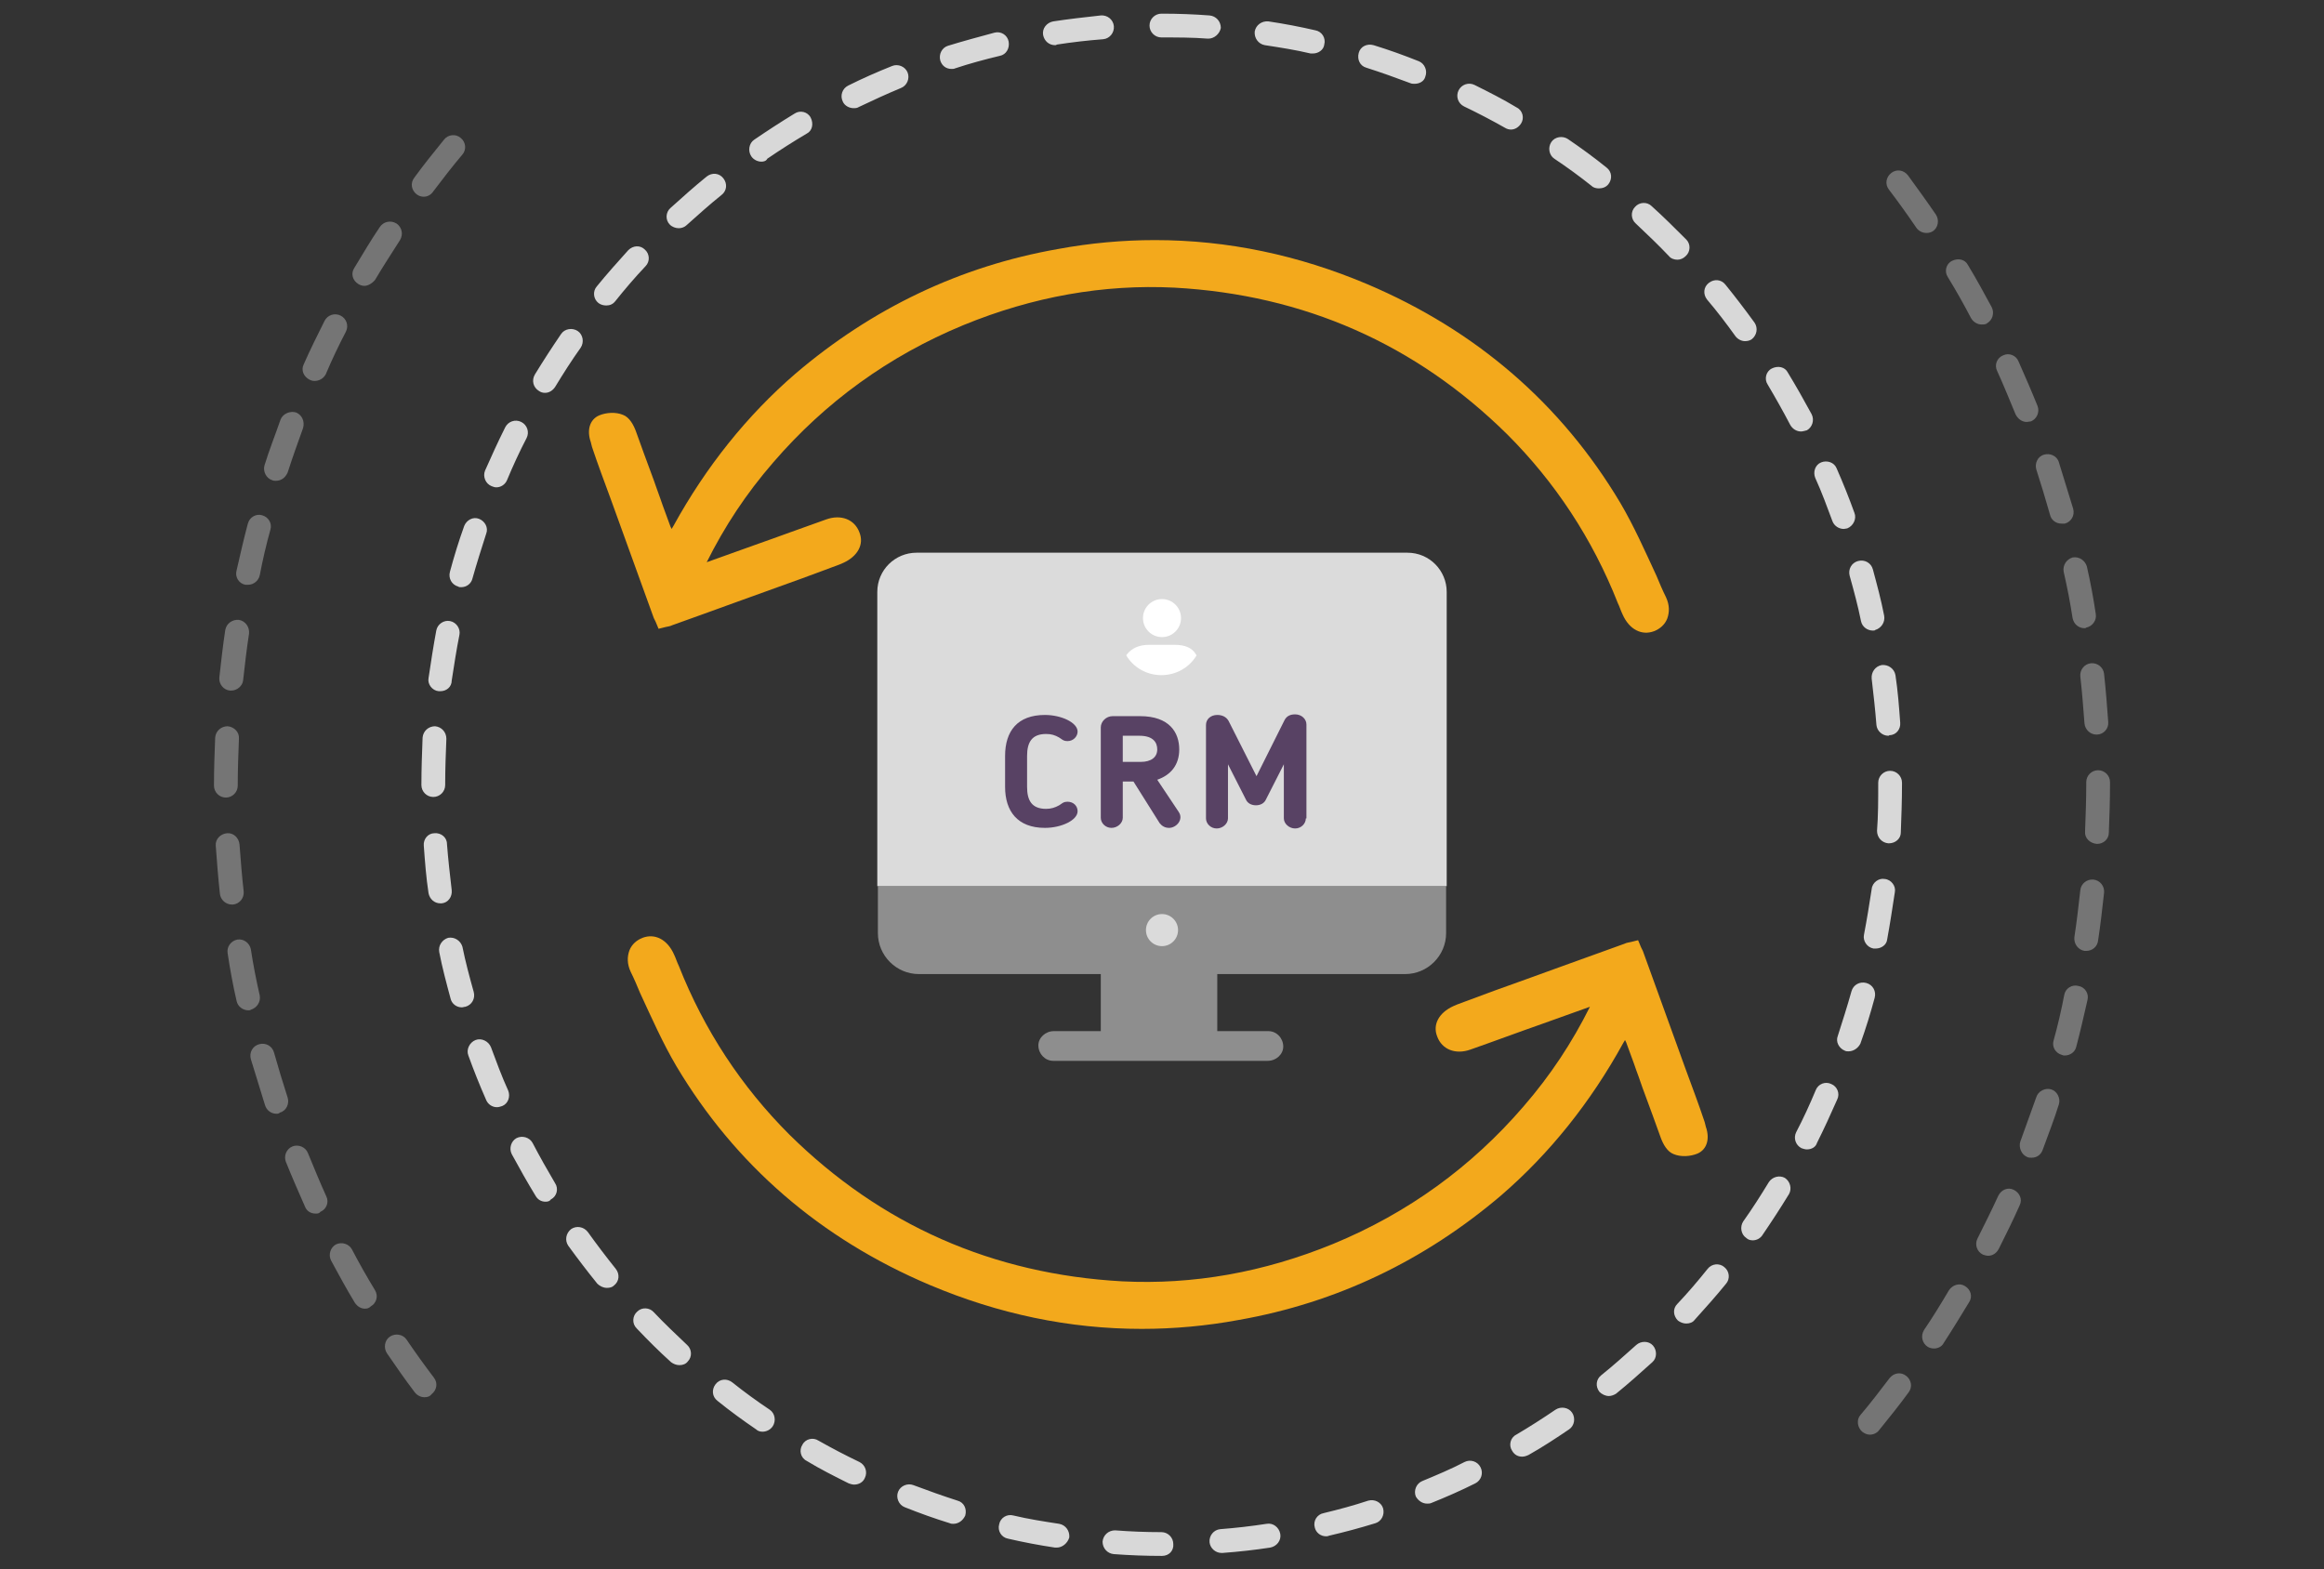 <?xml version="1.0" encoding="utf-8"?>
<!-- Generator: Adobe Illustrator 26.5.0, SVG Export Plug-In . SVG Version: 6.00 Build 0)  -->
<svg version="1.1" id="Layer_1" xmlns="http://www.w3.org/2000/svg" xmlns:xlink="http://www.w3.org/1999/xlink" x="0px" y="0px"
	 viewBox="0 0 391 264" style="enable-background:new 0 0 391 264;" xml:space="preserve">
<rect x="0" y="0" width="391" height="264" fill="#333333" stroke="none"/>
<style type="text/css">
	.st0{fill:#F3A91C;}
	.st1{fill:#D8D8D8;}
	.st2{opacity:0.4;fill:#D8D8D8;enable-background:new    ;}
	.st3{fill:#8E8E8E;}
	.st4{fill:#DBDBDB;}
	.st5{fill:#584264;}
	.st6{fill:#FFFFFF;}
</style>
<g>
	<g>
		<g>
			<g>
				<g>
					<path class="st0" d="M286.8,188.8c-1-3-2.1-5.9-3.2-8.9c-1.7-4.7-3.4-9.4-5.1-14.1l-2.1-5.8c-0.1-0.2-0.2-0.4-0.3-0.6l-0.5-1.2
						l-0.8,0.2c-0.1,0-0.3,0.1-0.4,0.1c-0.4,0.1-0.7,0.1-1.1,0.3c-7.3,2.6-14.6,5.3-21.9,7.9l-6.2,2.3c-0.2,0.1-0.5,0.2-0.7,0.3
						c-2.4,1.1-3.5,3.1-2.7,5.1c0.8,2.2,3.1,3.1,5.6,2.2c4-1.4,8-2.9,12-4.3l8.1-2.9c-3,6-6.6,11.5-11.2,16.8
						c-8.7,10.1-19.4,17.9-32,23.1c-11.7,4.8-23.6,6.9-35.5,6.3c-21.8-1.2-40.6-9.5-56-24.7c-8-8-14.3-17.5-18.6-28.4
						c-0.3-0.6-0.5-1.3-0.8-1.9c-1.1-2.5-3.2-3.6-5.3-2.8c-1,0.4-1.8,1.1-2.2,2.1c-0.4,1.1-0.4,2.3,0.2,3.6c0.6,1.2,1.1,2.4,1.6,3.6
						c1.9,4.1,3.8,8.4,6.1,12.3c9.9,16.6,24.2,29,42.6,36.8c11.6,4.9,23.5,7.4,35.7,7.4c5.4,0,10.9-0.5,16.3-1.5
						c16.5-2.9,31.3-10,44.2-21c8.1-7,15-15.6,20.5-25.6c0.1-0.2,0.2-0.3,0.3-0.5l0.2,0.4c0.6,1.7,1.2,3.2,1.7,4.7
						c0.5,1.3,0.9,2.6,1.4,3.9c0.9,2.4,1.8,4.9,2.7,7.4c0.4,1.1,1.1,2.4,2.2,2.8c1.2,0.5,2.8,0.4,4-0.1c1.6-0.7,2.1-2.5,1.4-4.5
						L286.8,188.8z"/>
					<path class="st0" d="M99.6,75.2c1,3,2.1,5.9,3.2,8.9c1.7,4.7,3.4,9.4,5.1,14.1l2.1,5.8c0.1,0.2,0.2,0.4,0.3,0.6l0.5,1.2
						l0.8-0.2c0.1,0,0.3-0.1,0.4-0.1c0.4-0.1,0.7-0.1,1.1-0.3c7.3-2.6,14.6-5.3,21.9-7.9l6.2-2.3c0.2-0.1,0.5-0.2,0.7-0.3
						c2.4-1.1,3.5-3.1,2.7-5.1c-0.8-2.2-3.1-3.1-5.6-2.2c-4,1.4-8,2.9-12,4.3l-8.1,2.9c3-6,6.6-11.5,11.2-16.8
						c8.7-10.1,19.4-17.9,32-23.1c11.7-4.8,23.6-6.9,35.5-6.3c21.8,1.2,40.6,9.5,56,24.7c8,8,14.3,17.5,18.6,28.4
						c0.3,0.6,0.5,1.3,0.8,1.9c1.1,2.5,3.2,3.6,5.3,2.8c1-0.4,1.8-1.1,2.2-2.1c0.4-1.1,0.4-2.3-0.2-3.6c-0.6-1.2-1.1-2.4-1.6-3.6
						c-1.9-4.1-3.8-8.4-6.1-12.3c-9.9-16.6-24.2-29-42.6-36.8c-11.6-4.9-23.5-7.4-35.7-7.4c-5.4,0-10.9,0.5-16.3,1.5
						c-16.5,2.9-31.3,10-44.2,21c-8.1,7-15,15.6-20.5,25.6c-0.1,0.2-0.2,0.3-0.3,0.5l-0.2-0.4c-0.6-1.7-1.2-3.2-1.7-4.7
						c-0.5-1.3-0.9-2.6-1.4-3.9c-0.9-2.4-1.8-4.9-2.7-7.4c-0.4-1.1-1.1-2.4-2.2-2.8c-1.2-0.5-2.8-0.4-4,0.1
						c-1.6,0.7-2.1,2.5-1.4,4.5L99.6,75.2z"/>
				</g>
				<path class="st1" d="M195.5,261.8L195.5,261.8c-2.7,0-5.4-0.1-8.1-0.3c-1.1-0.1-1.9-1-1.9-2.1c0.1-1.1,1-1.9,2.1-1.9
					c2.6,0.2,5.2,0.3,7.8,0.3c1.1,0,2,0.9,2,2C197.5,260.9,196.7,261.8,195.5,261.8z M205.5,261.3c-1,0-1.9-0.8-2-1.8
					c-0.1-1.1,0.7-2.1,1.8-2.2c2.6-0.2,5.2-0.5,7.8-0.9c1.1-0.2,2.1,0.6,2.3,1.7s-0.6,2.1-1.7,2.3c-2.6,0.4-5.3,0.7-8,0.9
					C205.6,261.3,205.5,261.3,205.5,261.3z M177.8,260.4c-0.1,0-0.2,0-0.3,0c-2.7-0.4-5.3-0.9-7.9-1.5c-1.1-0.2-1.8-1.3-1.5-2.4
					c0.2-1.1,1.3-1.8,2.4-1.5c2.5,0.6,5.1,1,7.7,1.4c1.1,0.2,1.8,1.2,1.7,2.3C179.6,259.7,178.7,260.4,177.8,260.4z M223.1,258.5
					c-0.9,0-1.7-0.6-1.9-1.5c-0.3-1.1,0.4-2.2,1.5-2.4c2.5-0.6,5.1-1.3,7.5-2.1c1.1-0.3,2.2,0.3,2.5,1.3c0.3,1.1-0.3,2.2-1.3,2.5
					c-2.6,0.8-5.2,1.5-7.8,2.1C223.4,258.5,223.2,258.5,223.1,258.5z M160.4,256.4c-0.2,0-0.4,0-0.6-0.1c-2.6-0.8-5.1-1.7-7.6-2.7
					c-1-0.4-1.5-1.6-1.1-2.6s1.6-1.5,2.6-1.1c2.4,0.9,4.9,1.8,7.4,2.6c1.1,0.3,1.6,1.4,1.3,2.5C162,255.9,161.2,256.4,160.4,256.4z
					 M240.1,253c-0.8,0-1.5-0.5-1.9-1.2c-0.4-1,0.1-2.2,1.1-2.6c2.4-1,4.8-2,7.1-3.2c1-0.5,2.2-0.1,2.7,0.9s0.1,2.2-0.9,2.7
					c-2.4,1.2-4.9,2.3-7.4,3.3C240.6,253,240.3,253,240.1,253z M143.7,249.8c-0.3,0-0.6-0.1-0.9-0.2c-2.4-1.2-4.8-2.4-7.1-3.8
					c-1-0.5-1.3-1.8-0.7-2.7c0.5-1,1.8-1.3,2.7-0.7c2.3,1.3,4.6,2.5,6.9,3.6c1,0.5,1.4,1.7,0.9,2.7
					C145.2,249.4,144.5,249.8,143.7,249.8z M256.1,245.1c-0.7,0-1.3-0.3-1.7-1c-0.6-0.9-0.3-2.2,0.7-2.7c2.2-1.3,4.4-2.7,6.6-4.2
					c0.9-0.6,2.2-0.4,2.8,0.5c0.6,0.9,0.4,2.2-0.5,2.8c-2.2,1.5-4.5,3-6.8,4.3C256.8,245,256.4,245.1,256.1,245.1z M128.3,240.9
					c-0.4,0-0.8-0.1-1.1-0.4c-2.2-1.5-4.4-3.1-6.5-4.8c-0.9-0.7-1-1.9-0.3-2.8c0.7-0.9,1.9-1,2.8-0.3c2,1.6,4.2,3.2,6.3,4.6
					c0.9,0.6,1.1,1.9,0.5,2.8C129.6,240.6,128.9,240.9,128.3,240.9z M270.7,234.9c-0.6,0-1.2-0.3-1.6-0.7c-0.7-0.9-0.6-2.1,0.3-2.8
					c2-1.6,4-3.4,5.9-5.1c0.8-0.7,2.1-0.7,2.8,0.1c0.7,0.8,0.7,2.1-0.1,2.8c-2,1.8-4,3.6-6.1,5.3
					C271.6,234.7,271.1,234.9,270.7,234.9z M114.3,229.7c-0.5,0-1-0.2-1.4-0.5c-2-1.8-3.9-3.7-5.8-5.7c-0.8-0.8-0.7-2.1,0.1-2.8
					c0.8-0.8,2.1-0.7,2.8,0.1c1.8,1.9,3.7,3.7,5.6,5.5c0.8,0.7,0.9,2,0.1,2.8C115.4,229.5,114.9,229.7,114.3,229.7z M283.7,222.7
					c-0.5,0-1-0.2-1.4-0.5c-0.8-0.8-0.9-2-0.1-2.8c1.8-1.9,3.5-3.9,5.1-5.9c0.7-0.9,2-1,2.8-0.3c0.9,0.7,1,2,0.3,2.8
					c-1.7,2.1-3.5,4.1-5.3,6.1C284.8,222.5,284.3,222.7,283.7,222.7z M102.1,216.7c-0.6,0-1.2-0.3-1.6-0.7c-1.7-2.1-3.3-4.2-4.9-6.4
					c-0.6-0.9-0.4-2.1,0.5-2.8c0.9-0.6,2.1-0.4,2.8,0.5c1.5,2.1,3.1,4.2,4.7,6.2c0.7,0.9,0.6,2.1-0.3,2.8
					C103,216.6,102.6,216.7,102.1,216.7z M294.9,208.7c-0.4,0-0.8-0.1-1.1-0.4c-0.9-0.6-1.1-1.9-0.5-2.8c1.5-2.1,2.9-4.3,4.3-6.6
					c0.6-0.9,1.8-1.2,2.7-0.7c0.9,0.6,1.2,1.8,0.7,2.7c-1.4,2.3-2.9,4.6-4.4,6.8C296.2,208.4,295.5,208.7,294.9,208.7z M91.8,202.2
					c-0.7,0-1.3-0.3-1.7-1c-1.4-2.3-2.7-4.6-4-7c-0.5-1-0.1-2.2,0.8-2.7c1-0.5,2.2-0.1,2.7,0.8c1.2,2.3,2.5,4.6,3.8,6.8
					c0.6,0.9,0.3,2.2-0.7,2.7C92.5,202.1,92.2,202.2,91.8,202.2z M304,193.4c-0.3,0-0.6-0.1-0.9-0.2c-1-0.5-1.4-1.7-0.9-2.7
					c1.2-2.3,2.3-4.7,3.3-7.1c0.4-1,1.6-1.5,2.6-1c1,0.4,1.5,1.6,1,2.6c-1.1,2.5-2.2,4.9-3.4,7.3C305.5,193,304.8,193.4,304,193.4z
					 M83.6,186.3c-0.8,0-1.5-0.5-1.8-1.2c-1.1-2.5-2.1-5-3-7.5c-0.4-1,0.2-2.2,1.2-2.6c1-0.4,2.2,0.2,2.6,1.2
					c0.9,2.4,1.8,4.9,2.9,7.3c0.4,1,0,2.2-1,2.6C84.2,186.2,83.9,186.3,83.6,186.3z M311,176.9c-0.2,0-0.4,0-0.6-0.1
					c-1-0.4-1.6-1.5-1.2-2.5c0.8-2.5,1.6-5,2.3-7.5c0.3-1.1,1.4-1.7,2.5-1.4s1.7,1.4,1.4,2.5c-0.7,2.6-1.5,5.2-2.4,7.7
					C312.6,176.4,311.8,176.9,311,176.9z M77.7,169.5c-0.9,0-1.7-0.6-1.9-1.5c-0.7-2.6-1.4-5.2-1.9-7.8c-0.2-1.1,0.5-2.1,1.5-2.4
					c1.1-0.2,2.1,0.5,2.4,1.5c0.5,2.5,1.2,5.1,1.9,7.6c0.3,1.1-0.3,2.2-1.4,2.5C78.1,169.4,77.9,169.5,77.7,169.5z M315.6,159.6
					c-0.1,0-0.3,0-0.4,0c-1.1-0.2-1.8-1.3-1.6-2.3c0.5-2.6,0.9-5.1,1.3-7.7c0.1-1.1,1.2-1.9,2.2-1.7c1.1,0.1,1.9,1.2,1.7,2.2
					c-0.4,2.6-0.8,5.3-1.3,8C317.4,159,316.5,159.6,315.6,159.6z M74.1,152c-1,0-1.8-0.7-2-1.7c-0.4-2.6-0.6-5.3-0.8-8
					c-0.1-1.1,0.7-2.1,1.8-2.1c1.1-0.1,2.1,0.7,2.1,1.8c0.2,2.6,0.5,5.2,0.8,7.8c0.1,1.1-0.6,2.1-1.7,2.2
					C74.3,152,74.2,152,74.1,152z M317.8,141.9h-0.1c-1.1-0.1-1.9-1-1.9-2.1c0.2-2.6,0.2-5.2,0.2-7.8v-0.3c0-1.1,0.9-2,2-2
					s2,0.9,2,2v0.3c0,2.7-0.1,5.4-0.2,8.1C319.8,141.1,318.9,141.9,317.8,141.9z M72.9,134.1c-1.1,0-2-0.9-2-2V132
					c0-2.6,0.1-5.3,0.2-7.9c0.1-1.1,1-1.9,2.1-1.9c1.1,0.1,1.9,1,1.9,2.1c-0.1,2.5-0.2,5.1-0.2,7.7v0.1
					C74.9,133.2,74,134.1,72.9,134.1z M317.7,123.8c-1,0-1.9-0.8-2-1.8c-0.2-2.6-0.5-5.2-0.8-7.8c-0.1-1.1,0.6-2.1,1.7-2.3
					c1.1-0.1,2.1,0.6,2.3,1.7c0.4,2.6,0.6,5.3,0.8,8c0.1,1.1-0.7,2.1-1.8,2.1C317.8,123.8,317.7,123.8,317.7,123.8z M74.1,116.3
					c-0.1,0-0.2,0-0.3,0c-1.1-0.1-1.9-1.2-1.7-2.2c0.4-2.7,0.8-5.3,1.3-8c0.2-1.1,1.3-1.8,2.3-1.6c1.1,0.2,1.8,1.3,1.6,2.3
					c-0.5,2.5-0.9,5.1-1.3,7.7C76,115.6,75.1,116.3,74.1,116.3z M315.1,106.1c-0.9,0-1.8-0.6-2-1.6c-0.5-2.5-1.2-5.1-1.9-7.6
					c-0.3-1.1,0.3-2.2,1.4-2.5s2.2,0.3,2.5,1.4c0.7,2.6,1.4,5.2,1.9,7.8c0.2,1.1-0.5,2.1-1.5,2.4
					C315.4,106.1,315.3,106.1,315.1,106.1z M77.6,98.8c-0.2,0-0.4,0-0.5-0.1c-1.1-0.3-1.7-1.4-1.4-2.5c0.7-2.6,1.5-5.2,2.4-7.7
					c0.4-1,1.5-1.6,2.5-1.2s1.6,1.5,1.2,2.5c-0.8,2.5-1.6,5-2.3,7.5C79.3,98.2,78.5,98.8,77.6,98.8z M310.2,89
					c-0.8,0-1.6-0.5-1.9-1.3c-0.9-2.4-1.8-4.9-2.9-7.3c-0.4-1,0-2.2,1-2.6s2.2,0,2.6,1c1.1,2.5,2.1,5,3,7.5c0.4,1-0.2,2.2-1.2,2.6
					C310.7,88.9,310.4,89,310.2,89z M83.5,82c-0.3,0-0.5-0.1-0.8-0.2c-1-0.4-1.5-1.6-1.1-2.6c1.1-2.5,2.2-4.9,3.4-7.3
					c0.5-1,1.7-1.4,2.7-0.9s1.4,1.7,0.9,2.7c-1.2,2.3-2.3,4.7-3.3,7.1C85,81.5,84.3,82,83.5,82z M303,72.6c-0.7,0-1.4-0.4-1.8-1.1
					c-1.2-2.3-2.5-4.6-3.8-6.8c-0.6-0.9-0.3-2.2,0.7-2.7s2.2-0.3,2.7,0.7c1.4,2.3,2.7,4.6,4,7c0.5,1,0.1,2.2-0.8,2.7
					C303.6,72.5,303.3,72.6,303,72.6z M91.7,66.1c-0.4,0-0.7-0.1-1-0.3c-1-0.6-1.3-1.8-0.7-2.8c1.4-2.3,2.9-4.6,4.4-6.8
					c0.6-0.9,1.9-1.1,2.8-0.5s1.1,1.9,0.5,2.8c-1.5,2.1-2.9,4.3-4.3,6.6C93,65.7,92.4,66.1,91.7,66.1z M293.6,57.4
					c-0.6,0-1.2-0.3-1.6-0.8c-1.5-2.1-3.1-4.2-4.8-6.2c-0.7-0.9-0.6-2.1,0.3-2.8s2.1-0.6,2.8,0.3c1.7,2.1,3.3,4.2,4.9,6.4
					c0.6,0.9,0.4,2.1-0.5,2.8C294.4,57.3,294,57.4,293.6,57.4z M102,51.4c-0.4,0-0.9-0.1-1.3-0.4c-0.9-0.7-1-2-0.3-2.8
					c1.7-2.1,3.5-4.1,5.3-6.1c0.8-0.8,2-0.9,2.8-0.1c0.8,0.7,0.9,2,0.1,2.8c-1.8,1.9-3.5,3.9-5.1,5.9
					C103.1,51.2,102.6,51.4,102,51.4z M282.2,43.7c-0.5,0-1.1-0.2-1.4-0.6c-1.8-1.9-3.7-3.7-5.6-5.5c-0.8-0.7-0.9-2-0.1-2.8
					c0.7-0.8,2-0.9,2.8-0.1c2,1.8,3.9,3.7,5.8,5.6c0.8,0.8,0.7,2.1-0.1,2.8C283.2,43.5,282.7,43.7,282.2,43.7z M114.2,38.4
					c-0.5,0-1.1-0.2-1.5-0.6c-0.8-0.8-0.7-2.1,0.1-2.8c2-1.8,4-3.6,6.1-5.3c0.9-0.7,2.1-0.6,2.8,0.3c0.7,0.9,0.6,2.1-0.3,2.8
					c-2,1.6-4,3.4-5.9,5.1C115.2,38.2,114.7,38.4,114.2,38.4z M269,31.7c-0.4,0-0.9-0.1-1.2-0.4c-2-1.6-4.2-3.2-6.3-4.6
					c-0.9-0.6-1.1-1.9-0.5-2.8s1.9-1.1,2.8-0.5c2.2,1.5,4.4,3.1,6.5,4.8c0.9,0.7,1,1.9,0.3,2.8C270.2,31.5,269.6,31.7,269,31.7z
					 M128.1,27.2c-0.6,0-1.3-0.3-1.7-0.9c-0.6-0.9-0.4-2.2,0.5-2.8c2.2-1.5,4.5-3,6.8-4.4c0.9-0.6,2.2-0.3,2.7,0.7s0.3,2.2-0.7,2.7
					c-2.2,1.3-4.4,2.7-6.6,4.2C128.9,27.1,128.5,27.2,128.1,27.2z M254.2,21.8c-0.3,0-0.7-0.1-1-0.3c-2.3-1.3-4.6-2.5-6.9-3.6
					c-1-0.5-1.4-1.7-0.9-2.7s1.7-1.4,2.7-0.9c2.4,1.2,4.8,2.4,7.1,3.8c1,0.5,1.3,1.8,0.7,2.7C255.5,21.4,254.9,21.8,254.2,21.8z
					 M143.6,18.2c-0.7,0-1.5-0.4-1.8-1.1c-0.5-1-0.1-2.2,0.9-2.7c2.4-1.2,4.9-2.3,7.4-3.3c1-0.4,2.2,0.1,2.6,1.1s-0.1,2.2-1.1,2.6
					c-2.4,1-4.8,2.1-7.1,3.2C144.2,18.2,143.9,18.2,143.6,18.2z M238,14.1c-0.2,0-0.5,0-0.7-0.1c-2.4-0.9-4.9-1.8-7.4-2.6
					c-1.1-0.3-1.6-1.4-1.3-2.5s1.4-1.6,2.5-1.3c2.6,0.8,5.1,1.7,7.6,2.7c1,0.4,1.5,1.6,1.1,2.6C239.6,13.7,238.8,14.1,238,14.1z
					 M160.1,11.6c-0.9,0-1.6-0.5-1.9-1.4c-0.3-1.1,0.3-2.2,1.3-2.5c2.6-0.8,5.2-1.5,7.8-2.2c1.1-0.3,2.2,0.4,2.4,1.5
					s-0.4,2.2-1.5,2.4c-2.5,0.6-5.1,1.3-7.5,2.1C160.5,11.6,160.3,11.6,160.1,11.6z M220.9,9c-0.1,0-0.3,0-0.4,0
					c-2.5-0.6-5.1-1-7.7-1.4c-1.1-0.2-1.8-1.2-1.7-2.3c0.2-1.1,1.2-1.8,2.3-1.7c2.7,0.4,5.3,0.9,7.9,1.5c1.1,0.2,1.8,1.3,1.5,2.4
					C222.7,8.4,221.8,9,220.9,9z M177.5,7.6c-1,0-1.8-0.7-2-1.7c-0.2-1.1,0.6-2.1,1.7-2.3c2.6-0.4,5.3-0.7,8-1
					c1.1-0.1,2.1,0.7,2.2,1.8c0.1,1.1-0.7,2.1-1.8,2.2c-2.6,0.2-5.2,0.5-7.8,0.9C177.7,7.6,177.6,7.6,177.5,7.6z M203.3,6.5h-0.1
					c-2.5-0.2-5.1-0.2-7.6-0.2h-0.2c-1.1,0-2-0.9-2-2s0.9-2,2-2h0.2c2.6,0,5.3,0.1,7.9,0.3c1.1,0.1,1.9,1,1.9,2.1
					C205.2,5.7,204.3,6.5,203.3,6.5z"/>
				<path class="st2" d="M314.6,241.4c-0.5,0-0.9-0.2-1.3-0.5c-0.8-0.7-1-2-0.3-2.8c1.7-2,3.3-4.1,4.9-6.2c0.7-0.9,1.9-1.1,2.8-0.4
					c0.9,0.7,1.1,1.9,0.4,2.8c-1.6,2.2-3.3,4.3-5,6.4C315.8,241.1,315.2,241.4,314.6,241.4z M71.4,235.1c-0.6,0-1.2-0.3-1.6-0.8
					c-1.6-2.1-3.2-4.4-4.7-6.6c-0.6-0.9-0.4-2.2,0.5-2.8s2.2-0.4,2.8,0.5c1.5,2.2,3,4.3,4.6,6.4c0.7,0.9,0.5,2.1-0.4,2.8
					C72.3,235,71.9,235.1,71.4,235.1z M325.4,226.9c-0.4,0-0.8-0.1-1.1-0.3c-0.9-0.6-1.2-1.8-0.6-2.8c1.5-2.2,2.9-4.5,4.2-6.7
					c0.6-0.9,1.8-1.3,2.7-0.7c1,0.6,1.3,1.8,0.7,2.7c-1.4,2.3-2.8,4.6-4.3,6.9C326.7,226.6,326,226.9,325.4,226.9z M61.4,220.2
					c-0.7,0-1.3-0.4-1.7-1c-1.4-2.3-2.7-4.7-4-7.1c-0.5-1-0.1-2.2,0.8-2.7c1-0.5,2.2-0.1,2.7,0.8c1.2,2.3,2.5,4.6,3.9,6.9
					c0.6,1,0.2,2.2-0.7,2.7C62.1,220.1,61.8,220.2,61.4,220.2z M334.5,211.3c-0.3,0-0.6-0.1-0.9-0.2c-1-0.5-1.4-1.7-0.9-2.7
					c1.2-2.4,2.4-4.8,3.5-7.2c0.5-1,1.6-1.5,2.6-1s1.5,1.6,1,2.6c-1.1,2.5-2.3,4.9-3.5,7.3C335.9,210.9,335.2,211.3,334.5,211.3z
					 M53.1,204.2c-0.8,0-1.5-0.4-1.8-1.2c-1.1-2.5-2.2-5-3.2-7.5c-0.4-1,0.1-2.2,1.1-2.6c1-0.4,2.2,0.1,2.6,1.1c1,2.4,2,4.9,3.1,7.3
					c0.5,1,0,2.2-1,2.6C53.7,204.2,53.4,204.2,53.1,204.2z M341.8,194.8c-0.2,0-0.5,0-0.7-0.1c-1-0.4-1.5-1.6-1.2-2.6
					c0.9-2.5,1.8-5,2.7-7.5c0.3-1,1.5-1.6,2.5-1.3s1.6,1.5,1.3,2.5c-0.8,2.6-1.8,5.1-2.7,7.6C343.4,194.3,342.7,194.8,341.8,194.8z
					 M46.5,187.4c-0.8,0-1.6-0.5-1.9-1.4c-0.8-2.6-1.6-5.2-2.4-7.8c-0.3-1.1,0.3-2.2,1.4-2.5c1.1-0.3,2.2,0.3,2.5,1.4
					c0.7,2.5,1.5,5.1,2.3,7.6c0.3,1-0.2,2.2-1.3,2.5C46.9,187.4,46.7,187.4,46.5,187.4z M347.4,177.6c-0.2,0-0.3,0-0.5-0.1
					c-1.1-0.3-1.7-1.4-1.4-2.4c0.7-2.5,1.3-5.1,1.8-7.7c0.2-1.1,1.3-1.8,2.4-1.5c1.1,0.2,1.8,1.3,1.5,2.4c-0.6,2.6-1.2,5.3-1.9,7.9
					C349.1,177,348.3,177.6,347.4,177.6z M41.8,170c-0.9,0-1.8-0.6-2-1.6c-0.6-2.6-1.1-5.3-1.5-8c-0.2-1.1,0.6-2.1,1.6-2.3
					c1.1-0.2,2.1,0.6,2.3,1.6c0.4,2.6,0.9,5.2,1.5,7.8c0.2,1.1-0.5,2.1-1.5,2.4C42.1,170,41.9,170,41.8,170z M351,160
					c-0.1,0-0.2,0-0.3,0c-1.1-0.2-1.8-1.2-1.7-2.3c0.4-2.6,0.7-5.2,1-7.9c0.1-1.1,1.1-1.9,2.2-1.8c1.1,0.1,1.9,1.1,1.8,2.2
					c-0.3,2.7-0.6,5.4-1,8C352.9,159.3,352,160,351,160z M39,152.2c-1,0-1.9-0.8-2-1.8c-0.3-2.7-0.5-5.4-0.7-8.1
					c-0.1-1.1,0.8-2,1.9-2.1c1.1-0.1,2,0.8,2.1,1.9c0.2,2.6,0.4,5.3,0.7,7.9c0.1,1.1-0.7,2.1-1.8,2.2C39.1,152.2,39,152.2,39,152.2z
					 M352.8,142C352.8,142,352.7,142,352.8,142c-1.2-0.1-2.1-1-2-2.1c0.1-2.6,0.2-5.3,0.2-7.9v-0.4c0-1.1,0.9-2,2-2s2,0.9,2,2v0.4
					c0,2.7-0.1,5.5-0.2,8.1C354.8,141.2,353.9,142,352.8,142z M38,134.2c-1.1,0-2-0.9-2-2V132c0-2.6,0.1-5.3,0.2-7.9
					c0.1-1.1,1-1.9,2.1-1.9c1.1,0.1,2,1,1.9,2.1c-0.1,2.6-0.2,5.2-0.2,7.7v0.2C40,133.3,39.1,134.2,38,134.2z M352.7,123.6
					c-1,0-1.9-0.8-2-1.9c-0.2-2.6-0.4-5.3-0.7-7.9c-0.1-1.1,0.7-2.1,1.8-2.2c1.1-0.1,2.1,0.7,2.2,1.8c0.3,2.7,0.5,5.4,0.7,8.1
					c0.1,1.1-0.8,2.1-1.9,2.1C352.8,123.6,352.7,123.6,352.7,123.6z M38.9,116.2c-0.1,0-0.1,0-0.2,0c-1.1-0.1-1.9-1.1-1.8-2.2
					c0.3-2.7,0.6-5.4,1-8c0.2-1.1,1.2-1.8,2.3-1.7c1.1,0.2,1.8,1.2,1.7,2.3c-0.4,2.6-0.7,5.2-1,7.9
					C40.8,115.4,39.9,116.2,38.9,116.2z M350.7,105.7c-1,0-1.8-0.7-2-1.7c-0.4-2.6-0.9-5.2-1.5-7.8c-0.2-1.1,0.5-2.1,1.5-2.4
					c1.1-0.2,2.1,0.5,2.4,1.5c0.6,2.6,1.1,5.3,1.5,8c0.2,1.1-0.6,2.1-1.6,2.3C350.9,105.7,350.8,105.7,350.7,105.7z M41.7,98.4
					c-0.1,0-0.3,0-0.4,0c-1.1-0.2-1.8-1.3-1.5-2.4c0.6-2.6,1.2-5.3,1.9-7.9c0.3-1.1,1.4-1.7,2.4-1.4c1.1,0.3,1.7,1.4,1.4,2.4
					c-0.7,2.5-1.3,5.1-1.8,7.7C43.5,97.7,42.7,98.4,41.7,98.4z M346.8,88.1c-0.9,0-1.7-0.6-1.9-1.5c-0.7-2.5-1.5-5.1-2.3-7.6
					c-0.3-1,0.2-2.2,1.3-2.5c1-0.3,2.2,0.2,2.5,1.3c0.8,2.6,1.6,5.2,2.4,7.8c0.3,1.1-0.3,2.2-1.4,2.5
					C347.1,88.1,346.9,88.1,346.8,88.1z M46.4,80.9c-0.2,0-0.4,0-0.6-0.1c-1-0.3-1.6-1.5-1.3-2.5c0.8-2.6,1.8-5.1,2.7-7.7
					c0.4-1,1.6-1.5,2.6-1.2c1,0.4,1.5,1.5,1.2,2.6c-0.9,2.5-1.8,5-2.6,7.5C48,80.4,47.3,80.9,46.4,80.9z M341,71
					c-0.8,0-1.5-0.5-1.9-1.3c-1-2.4-2-4.9-3.1-7.3c-0.5-1,0-2.2,1-2.6c1-0.5,2.2,0,2.6,1c1.1,2.5,2.2,5,3.2,7.5
					c0.4,1-0.1,2.2-1.1,2.6C341.5,70.9,341.2,71,341,71z M52.9,64.1c-0.3,0-0.6-0.1-0.8-0.2c-1-0.5-1.5-1.6-1-2.6
					c1.1-2.5,2.3-4.9,3.5-7.3c0.5-1,1.7-1.4,2.7-0.9s1.4,1.7,0.9,2.7c-1.2,2.3-2.4,4.8-3.4,7.2C54.4,63.7,53.7,64.1,52.9,64.1z
					 M333.4,54.6c-0.7,0-1.4-0.4-1.8-1.1c-1.2-2.3-2.5-4.6-3.9-6.9c-0.6-0.9-0.3-2.2,0.7-2.7s2.2-0.3,2.7,0.7c1.4,2.3,2.7,4.7,4,7.1
					c0.5,1,0.1,2.2-0.8,2.7C334.1,54.6,333.7,54.6,333.4,54.6z M61.3,48.1c-0.3,0-0.7-0.1-1-0.3c-1-0.6-1.3-1.8-0.7-2.7
					c1.4-2.3,2.8-4.7,4.3-6.9c0.6-0.9,1.8-1.2,2.8-0.6c0.9,0.6,1.2,1.8,0.6,2.8c-1.4,2.2-2.9,4.5-4.2,6.7
					C62.6,47.7,61.9,48.1,61.3,48.1z M324.1,39.2c-0.6,0-1.3-0.3-1.7-0.9c-1.5-2.2-3-4.3-4.6-6.4c-0.7-0.9-0.5-2.1,0.4-2.8
					c0.9-0.7,2.1-0.5,2.8,0.4c1.6,2.2,3.2,4.4,4.7,6.6c0.6,0.9,0.4,2.2-0.5,2.8C324.9,39.1,324.5,39.2,324.1,39.2z M71.3,33.1
					c-0.4,0-0.8-0.1-1.2-0.4c-0.9-0.7-1.1-1.9-0.4-2.8c1.6-2.2,3.3-4.3,5-6.4c0.7-0.9,2-1,2.8-0.3c0.9,0.7,1,2,0.3,2.8
					c-1.7,2-3.3,4.1-4.9,6.2C72.5,32.8,71.9,33.1,71.3,33.1z"/>
			</g>
		</g>
		<g>
			<path class="st3" d="M239.9,149.1h-1.5h-85.7h-1.9h-3.1v7.9c0,3.8,3.1,6.9,6.9,6.9h30.6v9.6h-7.9c-1.4,0-2.6,1.1-2.6,2.4
				c0,1.4,1.1,2.6,2.5,2.6h36.1c1.4,0,2.6-1.1,2.6-2.4c0-1.4-1.1-2.6-2.5-2.6h-8.6v-9.6h31.6c3.8,0,6.9-3.1,6.9-6.9v-7.9H239.9z"/>
			<ellipse class="st4" cx="195.5" cy="156.5" rx="2.7" ry="2.7"/>
			<path class="st4" d="M152.7,149.1h85.7h5V99.6c0-3.6-2.9-6.6-6.6-6.6h-82.6c-3.6,0-6.6,2.9-6.6,6.6v49.5H152.7z"/>
		</g>
	</g>
	<g>
		<path class="st5" d="M172.8,132.4c0,2.3,0.8,3.7,3.2,3.7c0.8,0,1.5-0.2,2.2-0.6l0.3-0.2c0.3-0.2,0.5-0.4,1.1-0.4
			c1,0,1.7,0.7,1.7,1.6c0,1.5-2.7,2.8-5.5,2.8c-4.6,0-6.7-2.8-6.7-6.9v-5.2c0-4.2,2.1-6.9,6.7-6.9c2.8,0,5.5,1.3,5.5,2.8
			c0,0.8-0.7,1.6-1.7,1.6c-0.6,0-0.8-0.2-1.1-0.4l-0.3-0.2c-0.7-0.4-1.3-0.6-2.2-0.6c-2.4,0-3.2,1.4-3.2,3.7V132.4z"/>
		<path class="st5" d="M194.7,131.2l3.6,5.4c0.9,1.3-0.4,2.7-1.6,2.7c-0.7,0-1.2-0.3-1.6-0.8l-4.4-7h-1.8v6.1c0,0.9-0.9,1.7-1.9,1.7
			c-1,0-1.8-0.8-1.8-1.7v-15.2c0-1,0.9-1.9,2-1.9h4.6c5,0,6.6,2.8,6.6,5.6C198.4,128.7,197,130.4,194.7,131.2z M191.7,123.8h-2.8
			v4.4h3c1.8,0,2.8-0.8,2.8-2.1C194.7,125,194.1,123.8,191.7,123.8z"/>
		<path class="st5" d="M219.7,137.7c0,0.9-0.8,1.7-1.8,1.7c-1,0-1.9-0.8-1.9-1.7v-9.1l-3,5.9c-0.3,0.7-1,1-1.7,1
			c-0.7,0-1.4-0.3-1.7-1l-3-5.9v9.1c0,0.9-0.9,1.7-1.9,1.7c-1,0-1.8-0.8-1.8-1.7V122c0-1,0.8-1.7,1.9-1.7c0.8,0,1.5,0.3,1.9,1
			l4.7,9.3l4.7-9.4c0.4-0.8,1.1-1,1.8-1c1.1,0,1.9,0.8,1.9,1.7V137.7z"/>
	</g>
	<g>
		<circle class="st6" cx="195.5" cy="104" r="3.2"/>
		<path class="st6" d="M197.7,108.5h-4.4c-1.7,0-2.9,0.6-3.7,1.6c0,0-0.1,0.1-0.1,0.2c1.2,2,3.4,3.3,5.9,3.3s4.7-1.3,5.9-3.3
			c0-0.1,0-0.1-0.1-0.2C200.6,109,199.3,108.5,197.7,108.5z"/>
	</g>
</g>
</svg>
